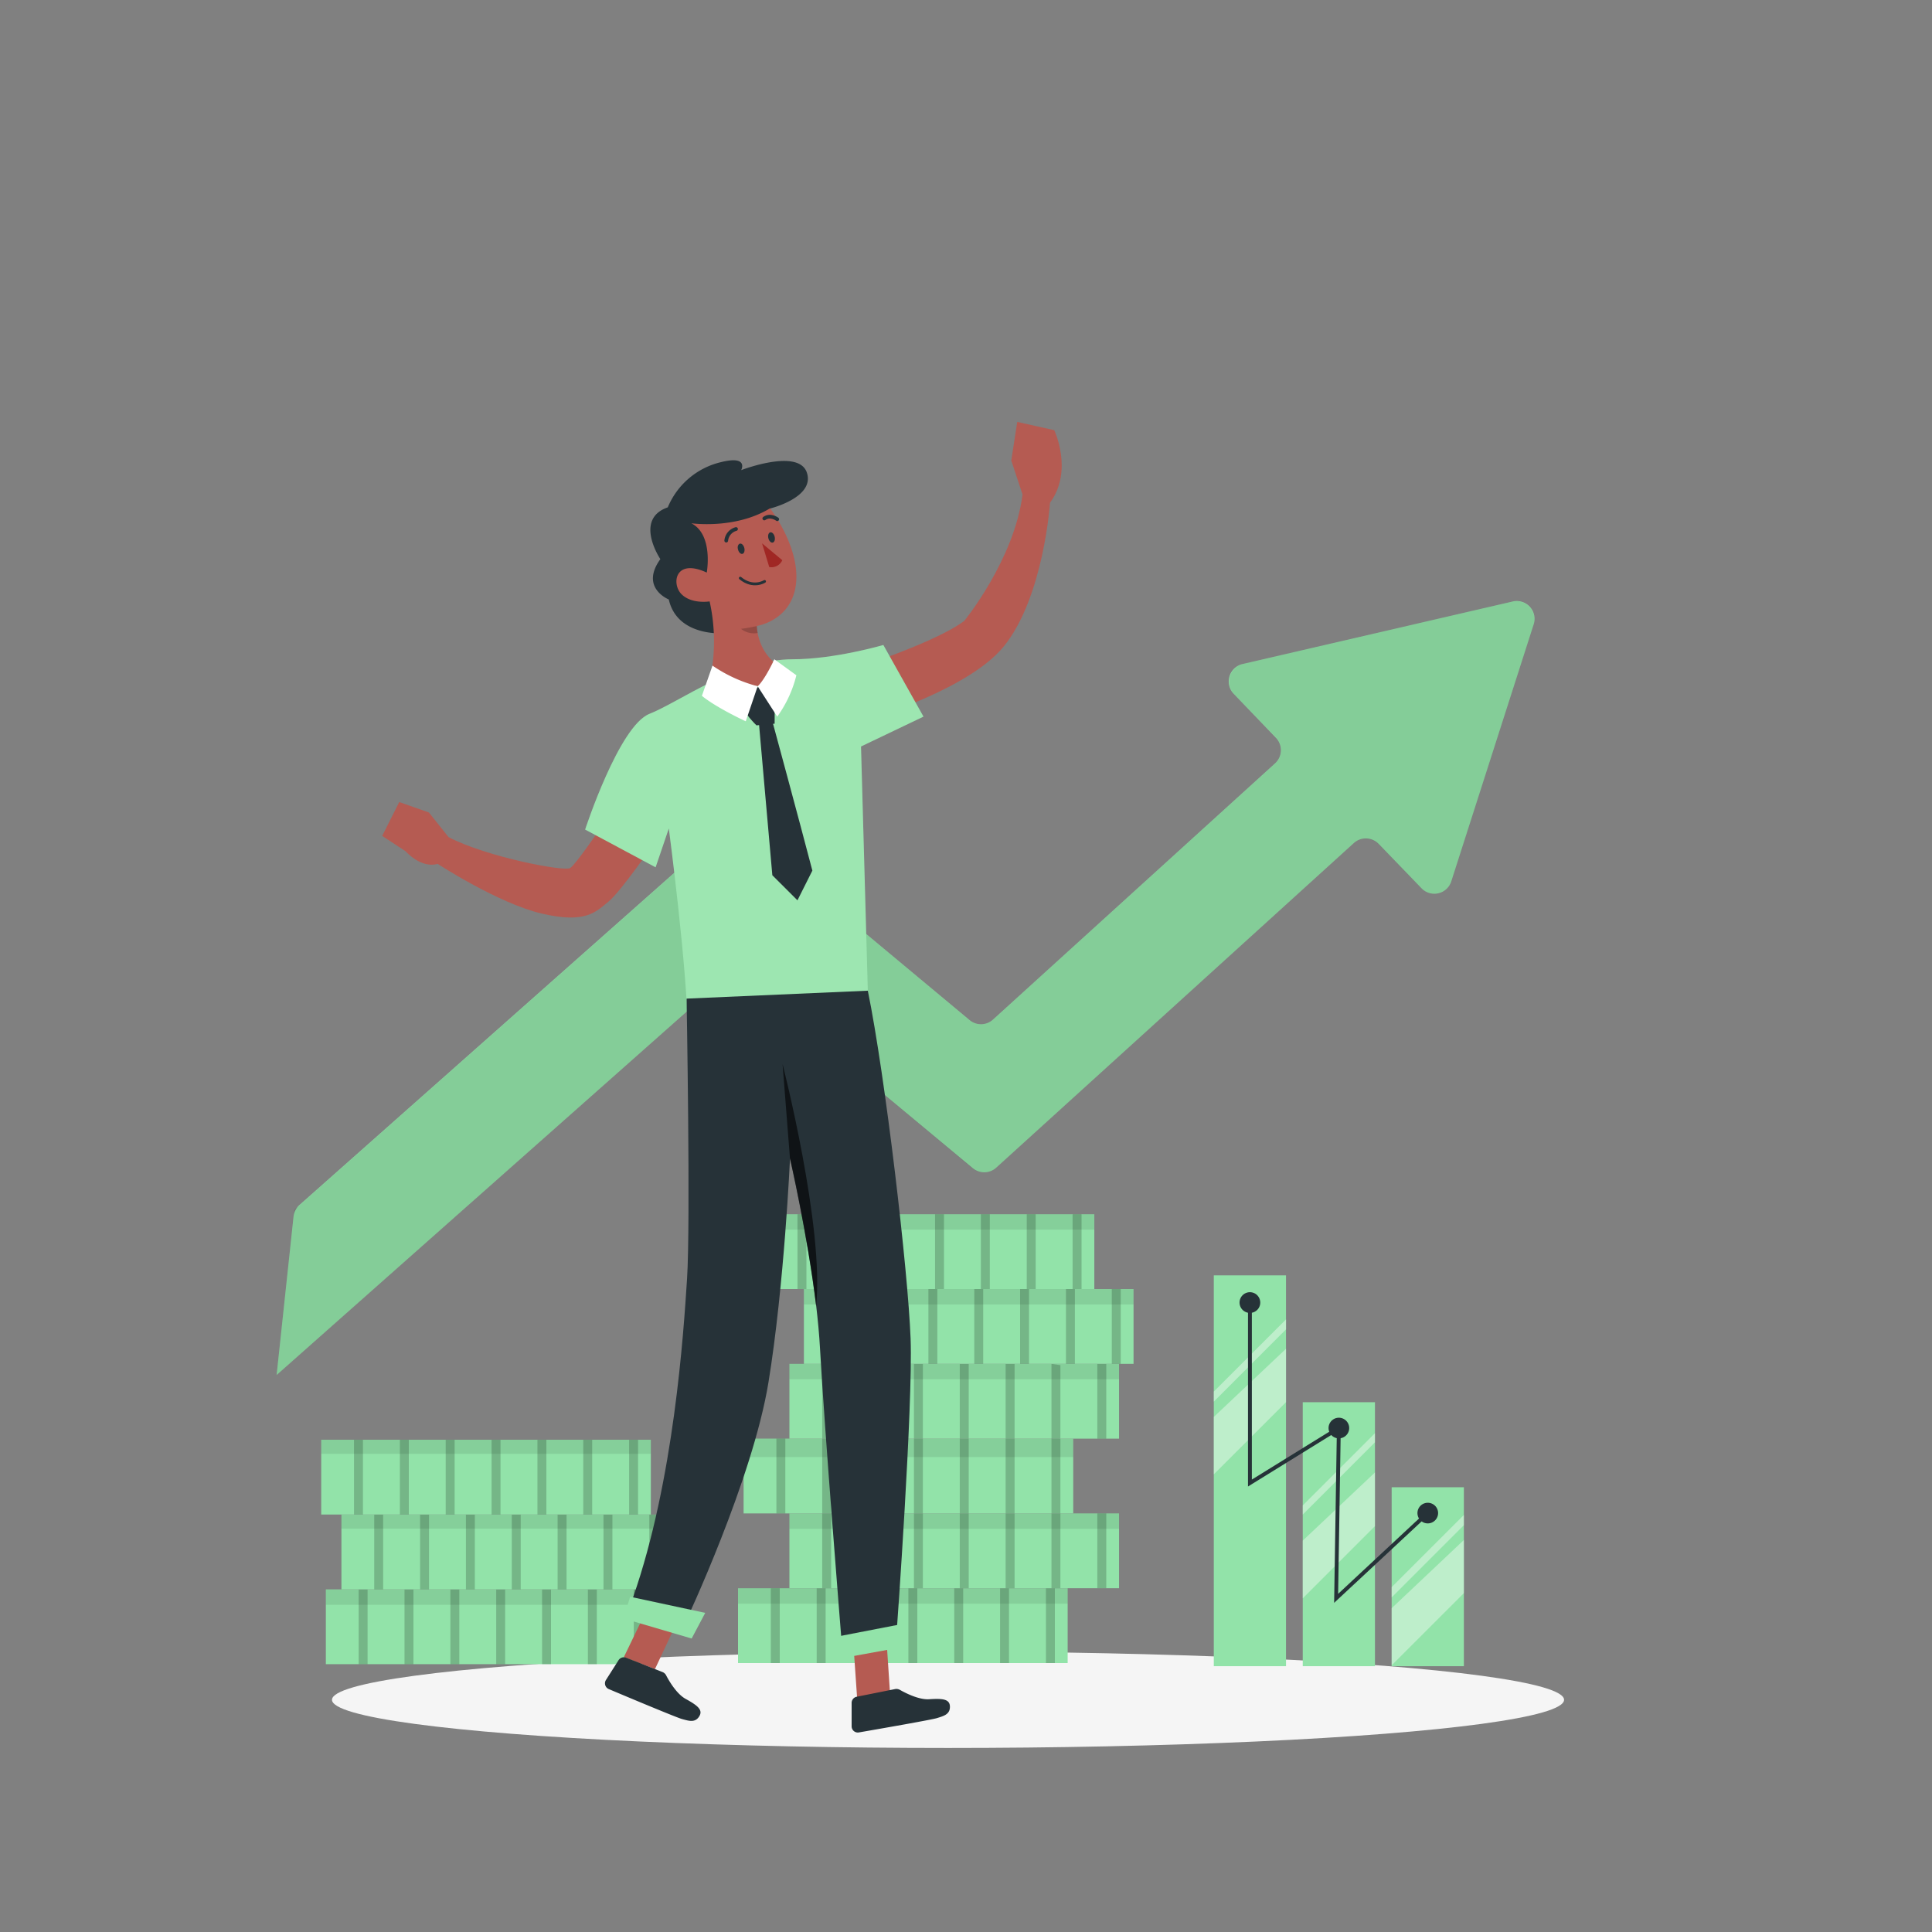 <?xml version="1.0" encoding="UTF-8"?> <svg xmlns="http://www.w3.org/2000/svg" viewBox="0 0 500 500"><rect x="0" y="0" width="500" height="500" fill="#808080" stroke="none"/><g id="freepik--Shadow--inject-2"><ellipse cx="245.35" cy="439.91" rx="159.43" ry="12.46" style="fill:#f5f5f5"></ellipse></g><g id="freepik--Money--inject-2"><path d="M396.91,161.59,375.6,228.07a4.62,4.62,0,0,1-7.73,1.8L356.79,218.4a4.64,4.64,0,0,0-6.44-.21l-92.53,84a4.63,4.63,0,0,1-6.07.13L193,253.47a4.63,4.63,0,0,0-6,.1L71.59,355.85l4.38-41a4.6,4.6,0,0,1,1.53-3l108.91-96.52a4.64,4.64,0,0,1,6-.09L250.92,264a4.63,4.63,0,0,0,6.07-.13l73-66.31a4.62,4.62,0,0,0,.21-6.64L319.3,179.58a4.63,4.63,0,0,1,2.28-7.73l69.88-16.18A4.62,4.62,0,0,1,396.91,161.59Z" style="fill:#92E3A9"></path><path d="M396.88,161.7,375.64,228a4.7,4.7,0,0,1-7.85,1.82l-11-11.34a4.71,4.71,0,0,0-6.54-.22l-92.43,83.93a4.68,4.68,0,0,1-3.35,1.22,4.61,4.61,0,0,1-2.82-1.08l-58.62-48.79a4.74,4.74,0,0,0-6.12.09L71.59,355.85l4.57-42.73,110.21-97.67a4.72,4.72,0,0,1,6.12-.09l24.91,20.73L250.87,264a4.72,4.72,0,0,0,6.16-.13L330,197.6a4.68,4.68,0,0,0,.22-6.74l-10.81-11.19a4.7,4.7,0,0,1,2.32-7.84l69.64-16.14A4.7,4.7,0,0,1,396.88,161.7Z" style="opacity:0.1"></path><rect x="191" y="411.04" width="85.31" height="19.36" style="fill:#92E3A9"></rect><rect x="199.49" y="411.04" width="2.31" height="19.36" style="opacity:0.2"></rect><rect x="211.36" y="411.04" width="2.31" height="19.36" style="opacity:0.2"></rect><polygon points="225.53 430.4 223.22 430.4 223.22 411.04 225.53 411.38 225.53 430.4" style="opacity:0.2"></polygon><rect x="235.09" y="411.04" width="2.31" height="19.36" style="opacity:0.2"></rect><rect x="246.96" y="411.04" width="2.31" height="19.36" style="opacity:0.2"></rect><rect x="258.82" y="411.04" width="2.31" height="19.36" style="opacity:0.2"></rect><rect x="270.69" y="411.04" width="2.31" height="19.36" style="opacity:0.2"></rect><rect x="191" y="411.04" width="85.31" height="3.99" style="opacity:0.09"></rect><rect x="204.3" y="391.67" width="85.31" height="19.36" style="fill:#92E3A9"></rect><rect x="212.79" y="391.67" width="2.31" height="19.36" style="opacity:0.2"></rect><rect x="224.66" y="391.67" width="2.31" height="19.36" style="opacity:0.2"></rect><rect x="236.53" y="391.67" width="2.31" height="19.36" style="opacity:0.2"></rect><rect x="248.39" y="391.67" width="2.31" height="19.36" style="opacity:0.2"></rect><rect x="260.26" y="391.67" width="2.31" height="19.36" style="opacity:0.2"></rect><rect x="272.12" y="391.67" width="2.31" height="19.36" style="opacity:0.2"></rect><rect x="283.99" y="391.67" width="2.31" height="19.36" style="opacity:0.2"></rect><rect x="204.3" y="391.67" width="85.31" height="3.99" style="opacity:0.09"></rect><rect x="192.44" y="372.31" width="85.31" height="19.36" style="fill:#92E3A9"></rect><rect x="200.93" y="372.31" width="2.31" height="19.36" style="opacity:0.2"></rect><polygon points="215.1 391.68 212.79 391.68 212.79 372.33 215.1 372.31 215.1 391.68" style="opacity:0.2"></polygon><rect x="224.66" y="372.31" width="2.31" height="19.36" style="opacity:0.2"></rect><rect x="236.53" y="372.31" width="2.31" height="19.36" style="opacity:0.2"></rect><polygon points="250.7 391.68 248.39 391.68 248.39 372.31 250.7 372.33 250.7 391.68" style="opacity:0.2"></polygon><rect x="260.26" y="372.31" width="2.31" height="19.36" style="opacity:0.2"></rect><rect x="272.12" y="372.31" width="2.31" height="19.36" style="opacity:0.2"></rect><rect x="192.44" y="372.31" width="85.31" height="4.77" style="opacity:0.09"></rect><rect x="204.3" y="352.96" width="85.31" height="19.36" style="fill:#92E3A9"></rect><rect x="212.79" y="352.96" width="2.31" height="19.36" style="opacity:0.2"></rect><rect x="224.66" y="352.96" width="2.31" height="19.36" style="opacity:0.2"></rect><rect x="236.53" y="352.96" width="2.31" height="19.36" style="opacity:0.2"></rect><rect x="248.39" y="352.96" width="2.31" height="19.36" style="opacity:0.2"></rect><rect x="260.26" y="352.96" width="2.31" height="19.36" style="opacity:0.2"></rect><polygon points="274.43 372.31 272.12 372.33 272.12 352.96 274.43 353.31 274.43 372.31" style="opacity:0.2"></polygon><rect x="283.99" y="352.96" width="2.31" height="19.36" style="opacity:0.2"></rect><rect x="204.3" y="352.96" width="85.31" height="3.99" style="opacity:0.09"></rect><rect x="208.05" y="333.6" width="85.31" height="19.36" style="fill:#92E3A9"></rect><rect x="216.54" y="333.6" width="2.31" height="19.36" style="opacity:0.2"></rect><rect x="228.4" y="333.6" width="2.31" height="19.36" style="opacity:0.2"></rect><rect x="240.27" y="333.6" width="2.31" height="19.36" style="opacity:0.2"></rect><rect x="252.14" y="333.6" width="2.31" height="19.36" style="opacity:0.2"></rect><rect x="264" y="333.6" width="2.31" height="19.36" style="opacity:0.2"></rect><rect x="275.87" y="333.6" width="2.31" height="19.36" style="opacity:0.2"></rect><rect x="287.73" y="333.6" width="2.31" height="19.36" style="opacity:0.2"></rect><rect x="208.05" y="333.6" width="85.31" height="3.99" style="opacity:0.09"></rect><rect x="197.9" y="314.24" width="85.31" height="19.36" style="fill:#92E3A9"></rect><rect x="206.39" y="314.24" width="2.31" height="19.36" style="opacity:0.2"></rect><rect x="218.26" y="314.24" width="2.31" height="19.36" style="opacity:0.2"></rect><rect x="230.12" y="314.24" width="2.31" height="19.36" style="opacity:0.2"></rect><rect x="241.99" y="314.24" width="2.31" height="19.36" style="opacity:0.2"></rect><rect x="253.85" y="314.24" width="2.31" height="19.36" style="opacity:0.2"></rect><rect x="265.72" y="314.24" width="2.31" height="19.36" style="opacity:0.2"></rect><rect x="277.59" y="314.24" width="2.31" height="19.36" style="opacity:0.2"></rect><rect x="197.9" y="314.24" width="85.31" height="3.99" style="opacity:0.09"></rect><rect x="84.33" y="411.33" width="85.31" height="19.36" style="fill:#92E3A9"></rect><rect x="92.82" y="411.33" width="2.31" height="19.36" style="opacity:0.2"></rect><rect x="104.69" y="411.33" width="2.31" height="19.36" style="opacity:0.2"></rect><rect x="116.56" y="411.33" width="2.31" height="19.36" style="opacity:0.2"></rect><rect x="128.42" y="411.33" width="2.31" height="19.36" style="opacity:0.2"></rect><rect x="140.29" y="411.33" width="2.31" height="19.36" style="opacity:0.2"></rect><rect x="152.15" y="411.33" width="2.31" height="19.36" style="opacity:0.2"></rect><rect x="164.02" y="411.33" width="2.31" height="19.36" style="opacity:0.2"></rect><rect x="84.33" y="411.33" width="85.31" height="3.99" style="opacity:0.09"></rect><rect x="88.36" y="391.97" width="85.31" height="19.36" style="fill:#92E3A9"></rect><rect x="96.85" y="391.97" width="2.31" height="19.36" style="opacity:0.2"></rect><rect x="108.72" y="391.97" width="2.31" height="19.36" style="opacity:0.2"></rect><rect x="120.58" y="391.97" width="2.31" height="19.36" style="opacity:0.2"></rect><rect x="132.45" y="391.97" width="2.31" height="19.36" style="opacity:0.2"></rect><rect x="144.31" y="391.97" width="2.31" height="19.36" style="opacity:0.2"></rect><rect x="156.18" y="391.97" width="2.31" height="19.36" style="opacity:0.2"></rect><rect x="168.05" y="391.97" width="2.31" height="19.36" style="opacity:0.2"></rect><rect x="88.36" y="391.97" width="85.31" height="3.65" style="opacity:0.09"></rect><rect x="83.13" y="372.6" width="85.31" height="19.36" style="fill:#92E3A9"></rect><rect x="91.62" y="372.6" width="2.31" height="19.36" style="opacity:0.2"></rect><rect x="103.49" y="372.6" width="2.31" height="19.36" style="opacity:0.2"></rect><rect x="115.35" y="372.6" width="2.31" height="19.36" style="opacity:0.2"></rect><rect x="127.22" y="372.6" width="2.31" height="19.36" style="opacity:0.2"></rect><rect x="139.09" y="372.6" width="2.31" height="19.36" style="opacity:0.2"></rect><rect x="150.95" y="372.6" width="2.31" height="19.36" style="opacity:0.2"></rect><rect x="162.82" y="372.6" width="2.31" height="19.36" style="opacity:0.2"></rect><rect x="83.13" y="372.6" width="85.31" height="3.65" style="opacity:0.09"></rect><rect x="337.15" y="362.89" width="18.69" height="68.32" style="fill:#92E3A9"></rect><g style="opacity:0.4"><polygon points="355.84 381.07 355.84 394.96 337.15 413.65 337.15 398.71 355.84 381.07" style="fill:#fff"></polygon><polygon points="355.84 370.91 355.84 373.27 337.15 391.97 337.15 389.61 355.84 370.91" style="fill:#fff"></polygon></g><rect x="360.16" y="384.9" width="18.69" height="46.31" style="fill:#92E3A9"></rect><g style="opacity:0.4"><polygon points="378.85 398.55 378.85 412.3 360.16 430.98 360.16 416.2 378.85 398.55" style="fill:#fff"></polygon><polygon points="378.85 392.07 378.85 394.71 360.16 413.41 360.16 410.75 378.85 392.07" style="fill:#fff"></polygon></g><rect x="314.13" y="330.06" width="18.69" height="101.15" style="fill:#92E3A9"></rect><g style="opacity:0.4"><polygon points="332.83 349.05 332.83 362.87 314.13 381.56 314.13 366.7 332.83 349.05" style="fill:#fff"></polygon><polygon points="332.83 341.45 332.83 344.03 314.13 362.74 314.13 360.14 332.83 341.45" style="fill:#fff"></polygon></g><path d="M325.75,338.52a2.68,2.68,0,1,1-.85-3.69A2.69,2.69,0,0,1,325.75,338.52Z" style="fill:#263238"></path><path d="M348.76,371a2.67,2.67,0,1,1-.85-3.69A2.67,2.67,0,0,1,348.76,371Z" style="fill:#263238"></path><path d="M371.77,393a2.67,2.67,0,1,1-.85-3.68A2.66,2.66,0,0,1,371.77,393Z" style="fill:#263238"></path><polyline points="369.51 391.56 345.79 413.65 346.49 369.58 323.48 383.81 323.48 337.1" style="fill:none;stroke:#263238;stroke-miterlimit:10"></polyline></g><g id="freepik--Character--inject-2"><path d="M155.42,214.28s-6.37,9.4-7.86,10.37-21.6-2.85-31.47-8L111,210.27l-7.68-2.7-4.41,8.76,6.09,4s3.9,4.49,8.27,3.24c0,0,15.72,10.26,27,12.88s13.89-.41,17.18-3.09,12-15.39,12-15.39Z" style="fill:#b55b52"></path><path d="M215.87,174.74s25.16-7.68,33.68-14.05c0,0,12.93-15.82,15.08-32.71l-2.91-8.79,1.54-10,9.58,2.14s5,10.52-1.09,18.76c0,0-1.63,24.48-12,37.24s-42.81,21.29-42.81,21.29Z" style="fill:#b55b52"></path><path d="M224.89,267.19l-2.06-74L239,185.46l-10.39-18.54s-12.61,3.7-23.53,3.7c-14.51,0-29.11,11-37,14.12s-16.65,29.95-16.65,29.95l18.24,9.77,3.42-10.06s4.91,37.18,4.93,53.49Z" style="fill:#92E3A9"></path><path d="M224.89,267.19l-2.06-74L239,185.46l-10.39-18.54s-12.61,3.7-23.53,3.7c-14.51,0-29.11,11-37,14.12s-16.65,29.95-16.65,29.95l18.24,9.77,3.42-10.06s4.91,37.18,4.93,53.49Z" style="fill:#fff;opacity:0.1"></path><path d="M188,163.87s-12.63,1.32-14.92-8.73c0,0-7.54-3-2.18-10.44,0,0-6.94-10.33,1.92-13.4a19.84,19.84,0,0,1,13.86-11.72c7.17-1.76,5.14,2.09,5.14,2.09s14.87-5.75,17,.66-9.45,9.25-9.45,9.25Z" style="fill:#263238"></path><path d="M195.86,162a14.89,14.89,0,0,0,.22,1.79c.51,3,2.57,7.78,7.57,9.36,0,0,.69,5.34-7.57,4.42s-12.19-2.39-12.19-2.39a47.84,47.84,0,0,0-.24-19.54s-4.66.78-7.29-1.88-1.68-9.39,6.55-5.58c0,0,1.78-9.81-4-12.76,0,0,11.32,1.64,20.37-3.87,0,0,7.81,10,6.72,19.55S195.86,162,195.86,162Z" style="fill:#b55b52"></path><path d="M197.87,150.47s-2.94,1.91-6.29-.85" style="fill:none;stroke:#263238;stroke-linecap:round;stroke-linejoin:round;stroke-width:0.722px"></path><path d="M191,142.22c.18.73.69,1.23,1.14,1.12s.67-.79.49-1.52-.69-1.24-1.14-1.13S190.77,141.49,191,142.22Z" style="fill:#263238"></path><path d="M198.85,139.29c.18.74.69,1.24,1.14,1.13s.67-.8.49-1.53-.69-1.23-1.14-1.12S198.67,138.56,198.85,139.29Z" style="fill:#263238"></path><path d="M190.48,136.91a3.47,3.47,0,0,0-2.53,3" style="fill:none;stroke:#263238;stroke-linecap:round;stroke-linejoin:round;stroke-width:0.963px"></path><path d="M201.15,134.37s-1.78-1.33-3.35-.19" style="fill:none;stroke:#263238;stroke-linecap:round;stroke-linejoin:round;stroke-width:0.963px"></path><path d="M199.08,146.75l-1.86-6.13,5.24,4.36A3.08,3.08,0,0,1,199.08,146.75Z" style="fill:#a02724"></path><path d="M196.08,163.82a5.38,5.38,0,0,1-4.31-1.08c1.53-.16,4.09-.71,4.09-.71A14.89,14.89,0,0,0,196.08,163.82Z" style="opacity:0.19"></path><path d="M200.52,177.71l-.05,9.58-4.7.43s-3.59-3.52-3.82-5.36S197.12,175.69,200.52,177.71Z" style="fill:#263238"></path><path d="M199.79,186.31s7.06,26,10.45,39L206.38,233l-6.5-6.49-3.51-39.77Z" style="fill:#263238"></path><path d="M232.08,422l-14.32,2.25s-4.41-54.71-5.54-75.23c-.19-3.55-.55-7.33-1-11.17h0c-2.22-18.42-6.76-38.11-6.76-38.11s-1.48,32.85-5.58,58-21.45,62-21.45,62l-13.62-6.27c10.64-30.44,13.08-68.35,14-82.53s-.12-72.5-.12-72.5l46.9-2.05c4.53,22.08,10.42,72.55,11.07,90S232.08,422,232.08,422Z" style="fill:#263238"></path><polygon points="229.54 426.16 230.3 437.66 221.83 439.57 220.94 426.71 229.54 426.16" style="fill:#b55b52"></polygon><polygon points="234.36 420.12 216.23 423.63 217.12 429.26 234.02 426.19 234.36 420.12" style="fill:#92E3A9"></polygon><polygon points="174.5 421.31 169.5 431.97 161.45 428.86 166.82 417.75 174.5 421.31" style="fill:#b55b52"></polygon><path d="M162,429l9.44,3.72a1.8,1.8,0,0,1,.95.85c.72,1.39,2.69,4.8,5.05,6.1,3,1.66,4.59,2.82,3.51,4.54s-2.72,1.13-4.4.69c-1.37-.36-14.28-5.77-19-7.77a1.61,1.61,0,0,1-.73-2.35l3.27-5.14A1.62,1.62,0,0,1,162,429Z" style="fill:#263238"></path><path d="M221.65,439.13l10-2a1.82,1.82,0,0,1,1.25.21c1.36.77,4.85,2.59,7.54,2.42,3.41-.22,5.38-.1,5.4,1.93s-1.68,2.42-3.34,2.95c-1.34.43-15.13,2.83-20.22,3.71a1.6,1.6,0,0,1-1.88-1.58l0-6.1A1.62,1.62,0,0,1,221.65,439.13Z" style="fill:#263238"></path><polygon points="182.51 417.41 163.08 413.24 161.37 418.87 179 424.05 182.51 417.41" style="fill:#92E3A9"></polygon><path d="M211.21,338c-2.22-18.41-6.76-38.11-6.76-38.11l-1.92-24.51S213.37,317.72,211.21,338Z" style="opacity:0.61"></path><path d="M184.39,172.26a37.36,37.36,0,0,0,11.69,5.34L193,186.67s-7.53-3.46-11.35-6.59Z" style="fill:#fff"></path><path d="M196.08,177.6l5.07,7.86a30.82,30.82,0,0,0,4.95-10.7l-5.7-4.14S198,175.86,196.08,177.6Z" style="fill:#fff"></path></g></svg> 